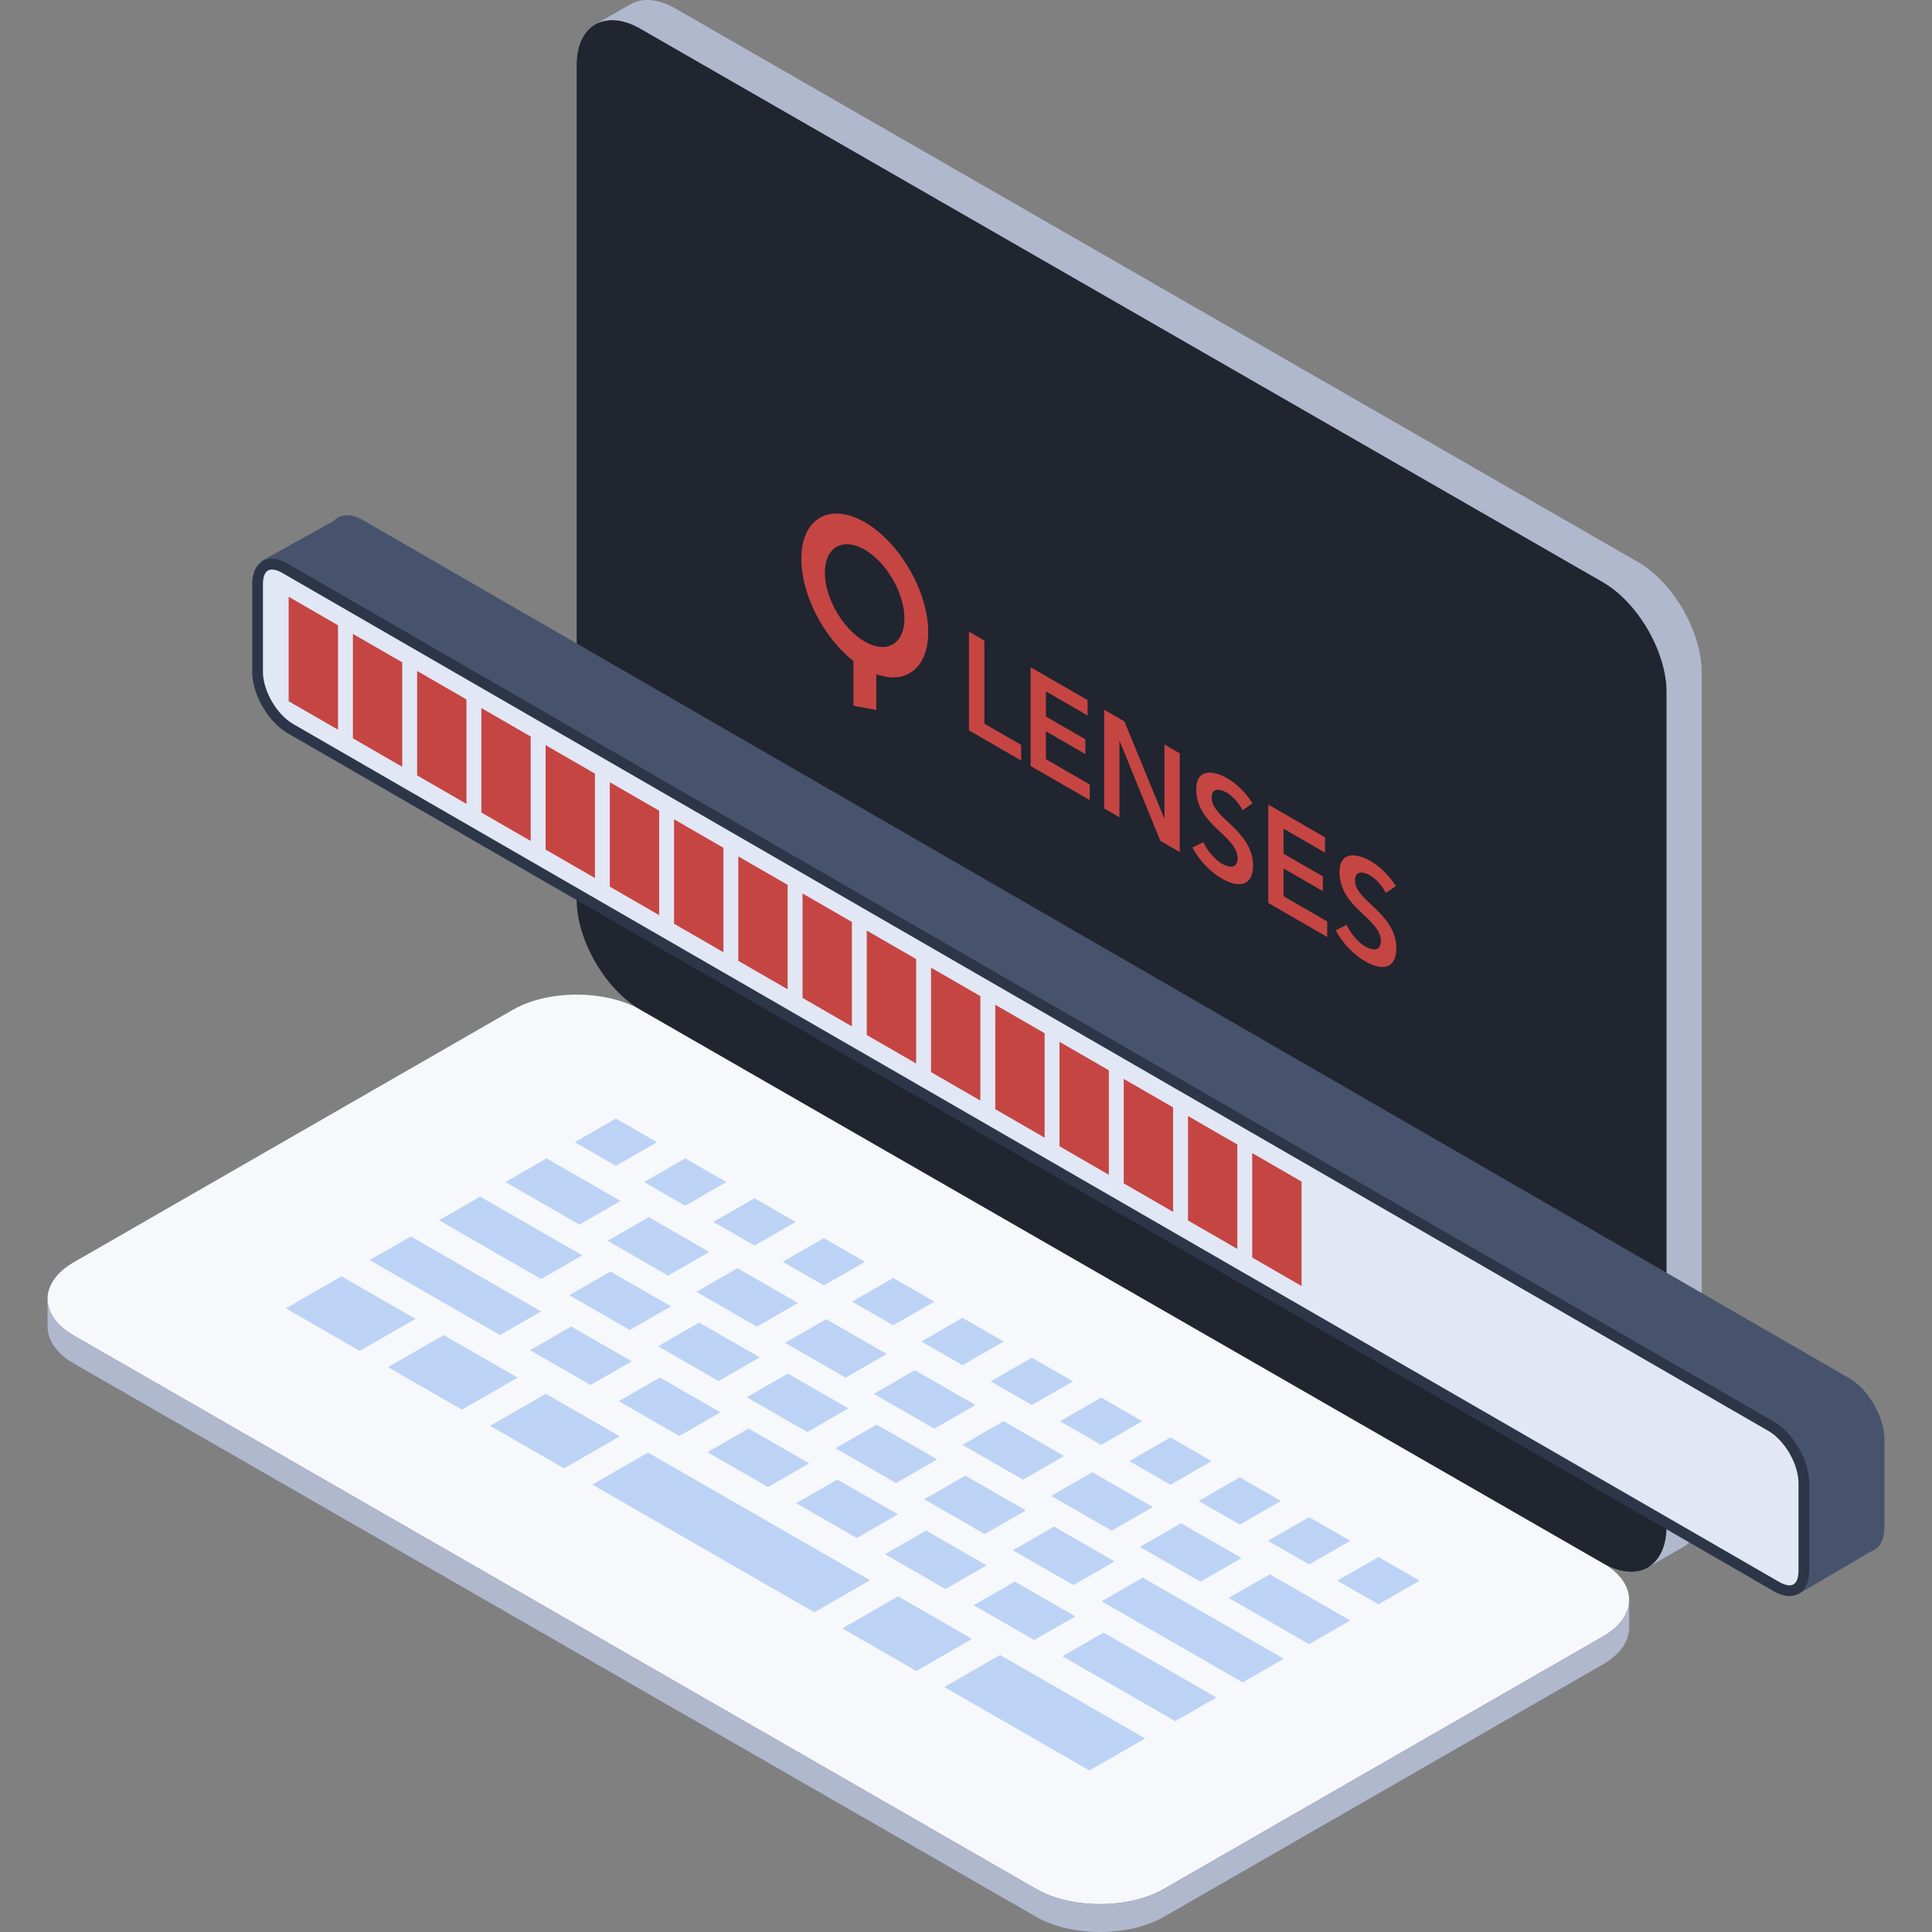 <?xml version="1.0" encoding="UTF-8"?>
<svg id="Layer_1" data-name="Layer 1" xmlns="http://www.w3.org/2000/svg" viewBox="0 0 1080 1080">
  <rect x="0" y="0" width="1080" height="1080" fill="#808080" stroke="none"/>
  <defs>
    <style>
      .cls-1 {
        fill: #f6f8fc;
      }

      .cls-2 {
        fill: #bdd3f5;
      }

      .cls-3 {
        fill: #c54543;
      }

      .cls-4 {
        fill: #afb8cd;
      }

      .cls-5 {
        fill: #e1e7f4;
      }

      .cls-6 {
        fill: #202530;
      }

      .cls-7 {
        fill: #2d3649;
      }

      .cls-8 {
        fill: #47536d;
      }
    </style>
  </defs>
  <g>
    <path class="cls-1" d="m896,914.81c19.61-11.28,19.61-29.73,0-41.01l-537.97-309.34c-19.61-11.28-51.7-11.28-71.32,0l-245.42,141.12c-19.61,11.28-19.61,29.73,0,41.01l537.97,309.34c19.61,11.28,51.7,11.28,71.31,0l245.42-141.12Z"/>
    <g>
      <path class="cls-2" d="m131.52,728.96c0,.12-.02.23-.02.35,0,0,0-.35.02-.35Z"/>
      <g>
        <g>
          <polygon class="cls-2" points="344.29 651.72 321.28 638.49 344.29 625.26 367.3 638.49 344.29 651.72"/>
          <polygon class="cls-2" points="383.03 674.01 360.03 660.77 383.03 647.54 406.04 660.77 383.03 674.01"/>
          <polygon class="cls-2" points="421.79 696.29 398.78 683.06 421.79 669.82 444.8 683.06 421.79 696.29"/>
          <polygon class="cls-2" points="460.54 718.57 437.53 705.35 460.54 692.11 483.54 705.35 460.54 718.57"/>
          <polygon class="cls-2" points="499.29 740.85 476.28 727.62 499.29 714.4 522.3 727.62 499.29 740.85"/>
          <polygon class="cls-2" points="538.04 763.14 515.03 749.91 538.04 736.68 561.05 749.91 538.04 763.14"/>
          <polygon class="cls-2" points="576.8 785.43 553.79 772.19 576.8 758.96 599.8 772.19 576.8 785.43"/>
          <polygon class="cls-2" points="615.55 807.7 592.54 794.47 615.55 781.25 638.55 794.47 615.55 807.7"/>
          <polygon class="cls-2" points="654.3 829.99 631.29 816.76 654.3 803.52 677.3 816.76 654.3 829.99"/>
          <polygon class="cls-2" points="693.05 852.26 670.04 839.04 693.05 825.81 716.05 839.04 693.05 852.26"/>
          <polygon class="cls-2" points="731.79 874.55 708.79 861.32 731.79 848.09 754.8 861.32 731.79 874.55"/>
          <polygon class="cls-2" points="770.55 896.84 747.54 883.6 770.55 870.37 793.55 883.6 770.55 896.84"/>
        </g>
        <polygon class="cls-2" points="323.9 684.56 282.53 660.77 305.53 647.54 346.91 671.33 323.9 684.56"/>
        <polygon class="cls-2" points="302.49 714.98 245.39 682.13 268.4 668.9 325.5 701.74 302.49 714.98"/>
        <polygon class="cls-2" points="279.49 746.31 206.64 704.42 229.65 691.18 302.49 733.08 279.49 746.31"/>
        <polygon class="cls-2" points="201.11 755.17 159.75 731.38 190.9 713.47 232.27 737.26 201.11 755.17"/>
        <polygon class="cls-2" points="258.22 788.01 216.86 764.22 248 746.31 289.37 770.09 258.22 788.01"/>
        <polygon class="cls-2" points="315.33 820.84 273.96 797.06 305.11 779.14 346.48 802.93 315.33 820.84"/>
        <polygon class="cls-2" points="512.23 934.07 470.87 910.28 502.02 892.36 543.38 916.16 512.23 934.07"/>
        <polygon class="cls-2" points="609.01 989.71 527.88 943.07 559.03 925.15 640.16 971.8 609.01 989.71"/>
        <polygon class="cls-2" points="455.22 901.28 331.07 829.9 362.22 811.98 486.37 883.37 455.22 901.28"/>
        <polygon class="cls-2" points="373.49 713.08 339.64 693.62 362.64 680.38 396.5 699.85 373.49 713.08"/>
        <polygon class="cls-2" points="352.09 743.49 318.24 724.02 341.25 710.79 375.1 730.26 352.09 743.49"/>
        <polygon class="cls-2" points="330.14 774.22 296.29 754.75 319.3 741.52 353.15 760.98 330.14 774.22"/>
        <polygon class="cls-2" points="379.74 802.73 345.88 783.26 368.89 770.04 402.75 789.5 379.74 802.73"/>
        <polygon class="cls-2" points="429.33 831.25 395.48 811.79 418.49 798.55 452.34 818.02 429.33 831.25"/>
        <polygon class="cls-2" points="478.92 859.77 445.07 840.3 468.08 827.07 501.93 846.54 478.92 859.77"/>
        <polygon class="cls-2" points="528.52 888.28 494.67 868.82 517.68 855.59 551.53 875.05 528.52 888.28"/>
        <polygon class="cls-2" points="578.12 916.8 544.26 897.34 567.27 884.11 601.12 903.57 578.12 916.8"/>
        <polygon class="cls-2" points="656.97 962.14 593.86 925.86 616.87 912.63 679.97 948.91 656.97 962.14"/>
        <polygon class="cls-2" points="401.68 772.01 367.83 752.54 390.84 739.32 424.69 758.77 401.68 772.01"/>
        <polygon class="cls-2" points="451.28 800.52 417.42 781.06 440.43 767.83 474.29 787.3 451.28 800.52"/>
        <polygon class="cls-2" points="500.87 829.04 467.02 809.58 490.03 796.34 523.88 815.81 500.87 829.04"/>
        <polygon class="cls-2" points="550.47 857.56 516.61 838.1 539.62 824.87 573.48 844.33 550.47 857.56"/>
        <polygon class="cls-2" points="600.06 886.08 566.21 866.61 589.22 853.38 623.07 872.85 600.06 886.08"/>
        <polygon class="cls-2" points="694.65 940.47 615.81 895.13 638.81 881.9 717.66 927.24 694.65 940.47"/>
        <polygon class="cls-2" points="423.09 741.6 389.23 722.13 412.24 708.91 446.09 728.37 423.09 741.6"/>
        <polygon class="cls-2" points="472.67 770.12 438.82 750.65 461.83 737.42 495.68 756.89 472.67 770.12"/>
        <polygon class="cls-2" points="522.27 798.64 488.42 779.17 511.43 765.94 545.28 785.4 522.27 798.64"/>
        <polygon class="cls-2" points="571.87 827.16 538.01 807.68 561.02 794.46 594.87 813.92 571.87 827.16"/>
        <polygon class="cls-2" points="621.46 855.67 587.61 836.21 610.61 822.98 644.47 842.44 621.46 855.67"/>
        <polygon class="cls-2" points="671.06 884.19 637.2 864.73 660.21 851.49 694.06 870.96 671.06 884.19"/>
        <polygon class="cls-2" points="731.8 919.11 686.8 893.24 709.81 880.01 754.8 905.88 731.8 919.11"/>
      </g>
    </g>
    <path class="cls-4" d="m41.29,746.59l537.97,309.34c19.61,11.28,51.7,11.28,71.32,0l245.42-141.12c9.8-5.64,14.7-13.06,14.71-20.49v15.5h0c.04,7.46-4.85,14.93-14.7,20.6l-245.42,141.12c-19.61,11.28-51.7,11.28-71.32,0L41.29,762.2c-9.99-5.75-14.87-13.36-14.67-20.93h-.04v-15.18c0,7.43,4.9,14.86,14.71,20.5Z"/>
  </g>
  <g>
    <path class="cls-6" d="m931.66,386.91c0-22.55-16.05-50.23-35.66-61.51L358.03,16.05c-19.61-11.28-35.66-2.05-35.66,20.5v466.39c0,22.55,16.05,50.23,35.66,61.51l537.97,309.35c19.61,11.28,35.66,2.05,35.66-20.5v-466.39Z"/>
    <path class="cls-4" d="m931.66,853.3v-466.39c0-22.55-16.05-50.23-35.66-61.51L358.03,16.05c-9.69-5.57-18.5-6.12-24.95-2.55l18.66-10.73.03.04c6.51-4.16,15.68-3.86,25.84,1.98l537.97,309.34c19.61,11.28,35.66,38.96,35.66,61.51v466.39c0,11.8-4.42,19.91-11.42,23.38l-17.78,10.22c5.94-3.92,9.61-11.6,9.61-22.35Z"/>
  </g>
  <g>
    <path class="cls-3" d="m483.41,291.92c-19.59-11.31-35.47-2.14-35.47,20.48,0,20.12,12.57,44.11,29.14,57.12v24.99s12.77,2.42,12.77,2.42v-20.07c16.51,6.07,29.04-3.43,29.04-23.49,0-22.62-15.88-50.13-35.47-61.44m-.07,66.69c-12.3-7.1-22.24-24.36-22.24-38.52,0-14.17,9.97-19.93,22.24-12.84,12.27,7.08,22.24,24.36,22.24,38.52,0,14.17-9.95,19.94-22.24,12.84"/>
    <polygon class="cls-3" points="541.65 353.09 541.65 408.29 570.84 425.14 570.84 416.41 550.27 404.53 550.27 358.07 541.65 353.09"/>
    <polygon class="cls-3" points="576.12 372.99 607.96 391.38 607.96 399.95 584.67 386.5 584.67 400.55 606.74 413.29 606.74 421.54 584.67 408.8 584.67 424.39 609.18 438.55 609.18 447.28 576.12 428.18 576.12 372.99"/>
    <polygon class="cls-3" points="617.25 396.74 628.55 403.27 650.81 457.45 650.95 457.53 650.95 416.2 659.48 421.12 659.48 476.32 648.65 470.06 625.91 414.29 625.77 414.21 625.77 456.85 617.25 451.93 617.25 396.74"/>
    <path class="cls-3" d="m694.56,452.92c-1.83-3.79-5.42-7.88-8.78-9.82-3.92-2.26-8.45-2.7-8.45,2.66,0,5.04,3.72,8.67,9.14,13.75,6.17,5.74,14.01,13.38,14.01,24.16,0,11.81-8.06,12.9-17.45,7.47-6.23-3.59-12.65-10.03-16.45-17.37l6.09-3c2.36,5.08,6.7,9.93,10.48,12.11,4,2.31,8.67,2.76,8.67-3.15,0-5.74-5-10.27-11.03-15.93-5.84-5.46-12.11-12.32-12.11-22.59,0-11.2,8.87-11.06,17.51-6.06,4.81,2.78,10.28,7.89,13.95,13.96l-5.57,3.79Z"/>
    <polygon class="cls-3" points="708.98 449.76 740.71 468.09 740.71 476.62 717.51 463.23 717.51 477.21 739.49 489.9 739.49 498.15 717.51 485.46 717.51 500.99 741.91 515.08 741.91 523.78 708.98 504.76 708.98 449.76"/>
    <path class="cls-3" d="m774.66,499.17c-1.83-3.79-5.42-7.88-8.78-9.82-3.92-2.26-8.45-2.7-8.45,2.66,0,5.04,3.72,8.67,9.14,13.75,6.17,5.74,14.01,13.38,14.01,24.16,0,11.81-8.06,12.9-17.45,7.47-6.23-3.59-12.65-10.03-16.45-17.37l6.09-3c2.36,5.08,6.7,9.93,10.48,12.11,4,2.31,8.67,2.76,8.67-3.15,0-5.74-5-10.27-11.03-15.93-5.84-5.46-12.11-12.32-12.11-22.59,0-11.2,8.87-11.06,17.51-6.06,4.81,2.78,10.28,7.89,13.95,13.96l-5.57,3.79Z"/>
  </g>
  <g>
    <path class="cls-8" d="m1033.63,770.37L202.83,290.71c-6.72-3.88-12.66-3.42-16.24.44l-40.42,22.49,11.01,65.4,848.31,511.98,40.14-23.63c4.73-1.45,7.78-6.26,7.78-13.65v-49.09c0-12.6-8.88-27.97-19.79-34.27Z"/>
    <g>
      <g>
        <path class="cls-5" d="m1000.4,889.22c-2.19,0-4.72-.79-7.32-2.29L162.28,407.26c-9.91-5.72-18.29-20.23-18.29-31.67v-49.09c0-6.96,2.98-11.12,7.97-11.12,2.19,0,4.72.79,7.32,2.29l830.8,479.66c9.91,5.72,18.29,20.23,18.29,31.67v49.09c0,6.96-2.98,11.12-7.97,11.12Z"/>
        <path class="cls-7" d="m151.96,318.37c1.67,0,3.68.65,5.82,1.89l830.8,479.66c9.1,5.25,16.79,18.57,16.79,29.08v49.09c0,3.03-.65,8.12-4.97,8.12-1.67,0-3.68-.65-5.82-1.89L163.78,404.66c-9.1-5.25-16.79-18.57-16.79-29.08v-49.09c0-3.03.65-8.12,4.97-8.12m0-6c-6.5,0-10.97,5.18-10.97,14.12v49.09c0,12.6,8.88,27.97,19.79,34.27l830.8,479.66c3.17,1.83,6.16,2.69,8.82,2.69,6.5,0,10.97-5.18,10.97-14.12v-49.09c0-12.6-8.88-27.97-19.79-34.27L160.78,315.07c-3.17-1.83-6.16-2.69-8.82-2.69h0Z"/>
      </g>
      <g>
        <g>
          <polygon class="cls-3" points="188.94 407.91 161.36 391.99 161.36 333.6 188.94 349.53 188.94 407.91"/>
          <polygon class="cls-3" points="224.84 428.64 197.27 412.72 197.27 354.34 224.84 370.26 224.84 428.64"/>
          <polygon class="cls-3" points="260.75 449.37 233.18 433.45 233.18 375.07 260.75 390.99 260.75 449.37"/>
          <polygon class="cls-3" points="296.66 470.1 269.08 454.18 269.08 395.8 296.66 411.72 296.66 470.1"/>
        </g>
        <g>
          <polygon class="cls-3" points="332.57 490.84 304.99 474.91 304.99 416.53 332.57 432.46 332.57 490.84"/>
          <polygon class="cls-3" points="368.48 511.57 340.9 495.65 340.9 437.27 368.48 453.19 368.48 511.57"/>
          <polygon class="cls-3" points="404.39 532.3 376.81 516.38 376.81 458 404.39 473.92 404.39 532.3"/>
          <polygon class="cls-3" points="440.3 553.03 412.72 537.11 412.72 478.73 440.3 494.65 440.3 553.03"/>
        </g>
        <g>
          <polygon class="cls-3" points="476.21 573.77 448.63 557.84 448.63 499.46 476.21 515.38 476.21 573.77"/>
          <polygon class="cls-3" points="512.12 594.5 484.54 578.58 484.54 520.19 512.12 536.12 512.12 594.5"/>
          <polygon class="cls-3" points="548.03 615.23 520.45 599.31 520.45 540.93 548.03 556.85 548.03 615.23"/>
          <polygon class="cls-3" points="583.94 635.96 556.36 620.04 556.36 561.66 583.94 577.58 583.94 635.96"/>
        </g>
        <g>
          <polygon class="cls-3" points="619.85 656.7 592.27 640.77 592.27 582.39 619.85 598.31 619.85 656.7"/>
          <polygon class="cls-3" points="655.76 677.43 628.18 661.51 628.18 603.12 655.76 619.05 655.76 677.43"/>
          <polygon class="cls-3" points="691.67 698.16 664.09 682.24 664.09 623.86 691.67 639.78 691.67 698.16"/>
          <polygon class="cls-3" points="727.58 718.89 700 702.97 700 644.59 727.58 660.51 727.58 718.89"/>
        </g>
      </g>
    </g>
  </g>
</svg>